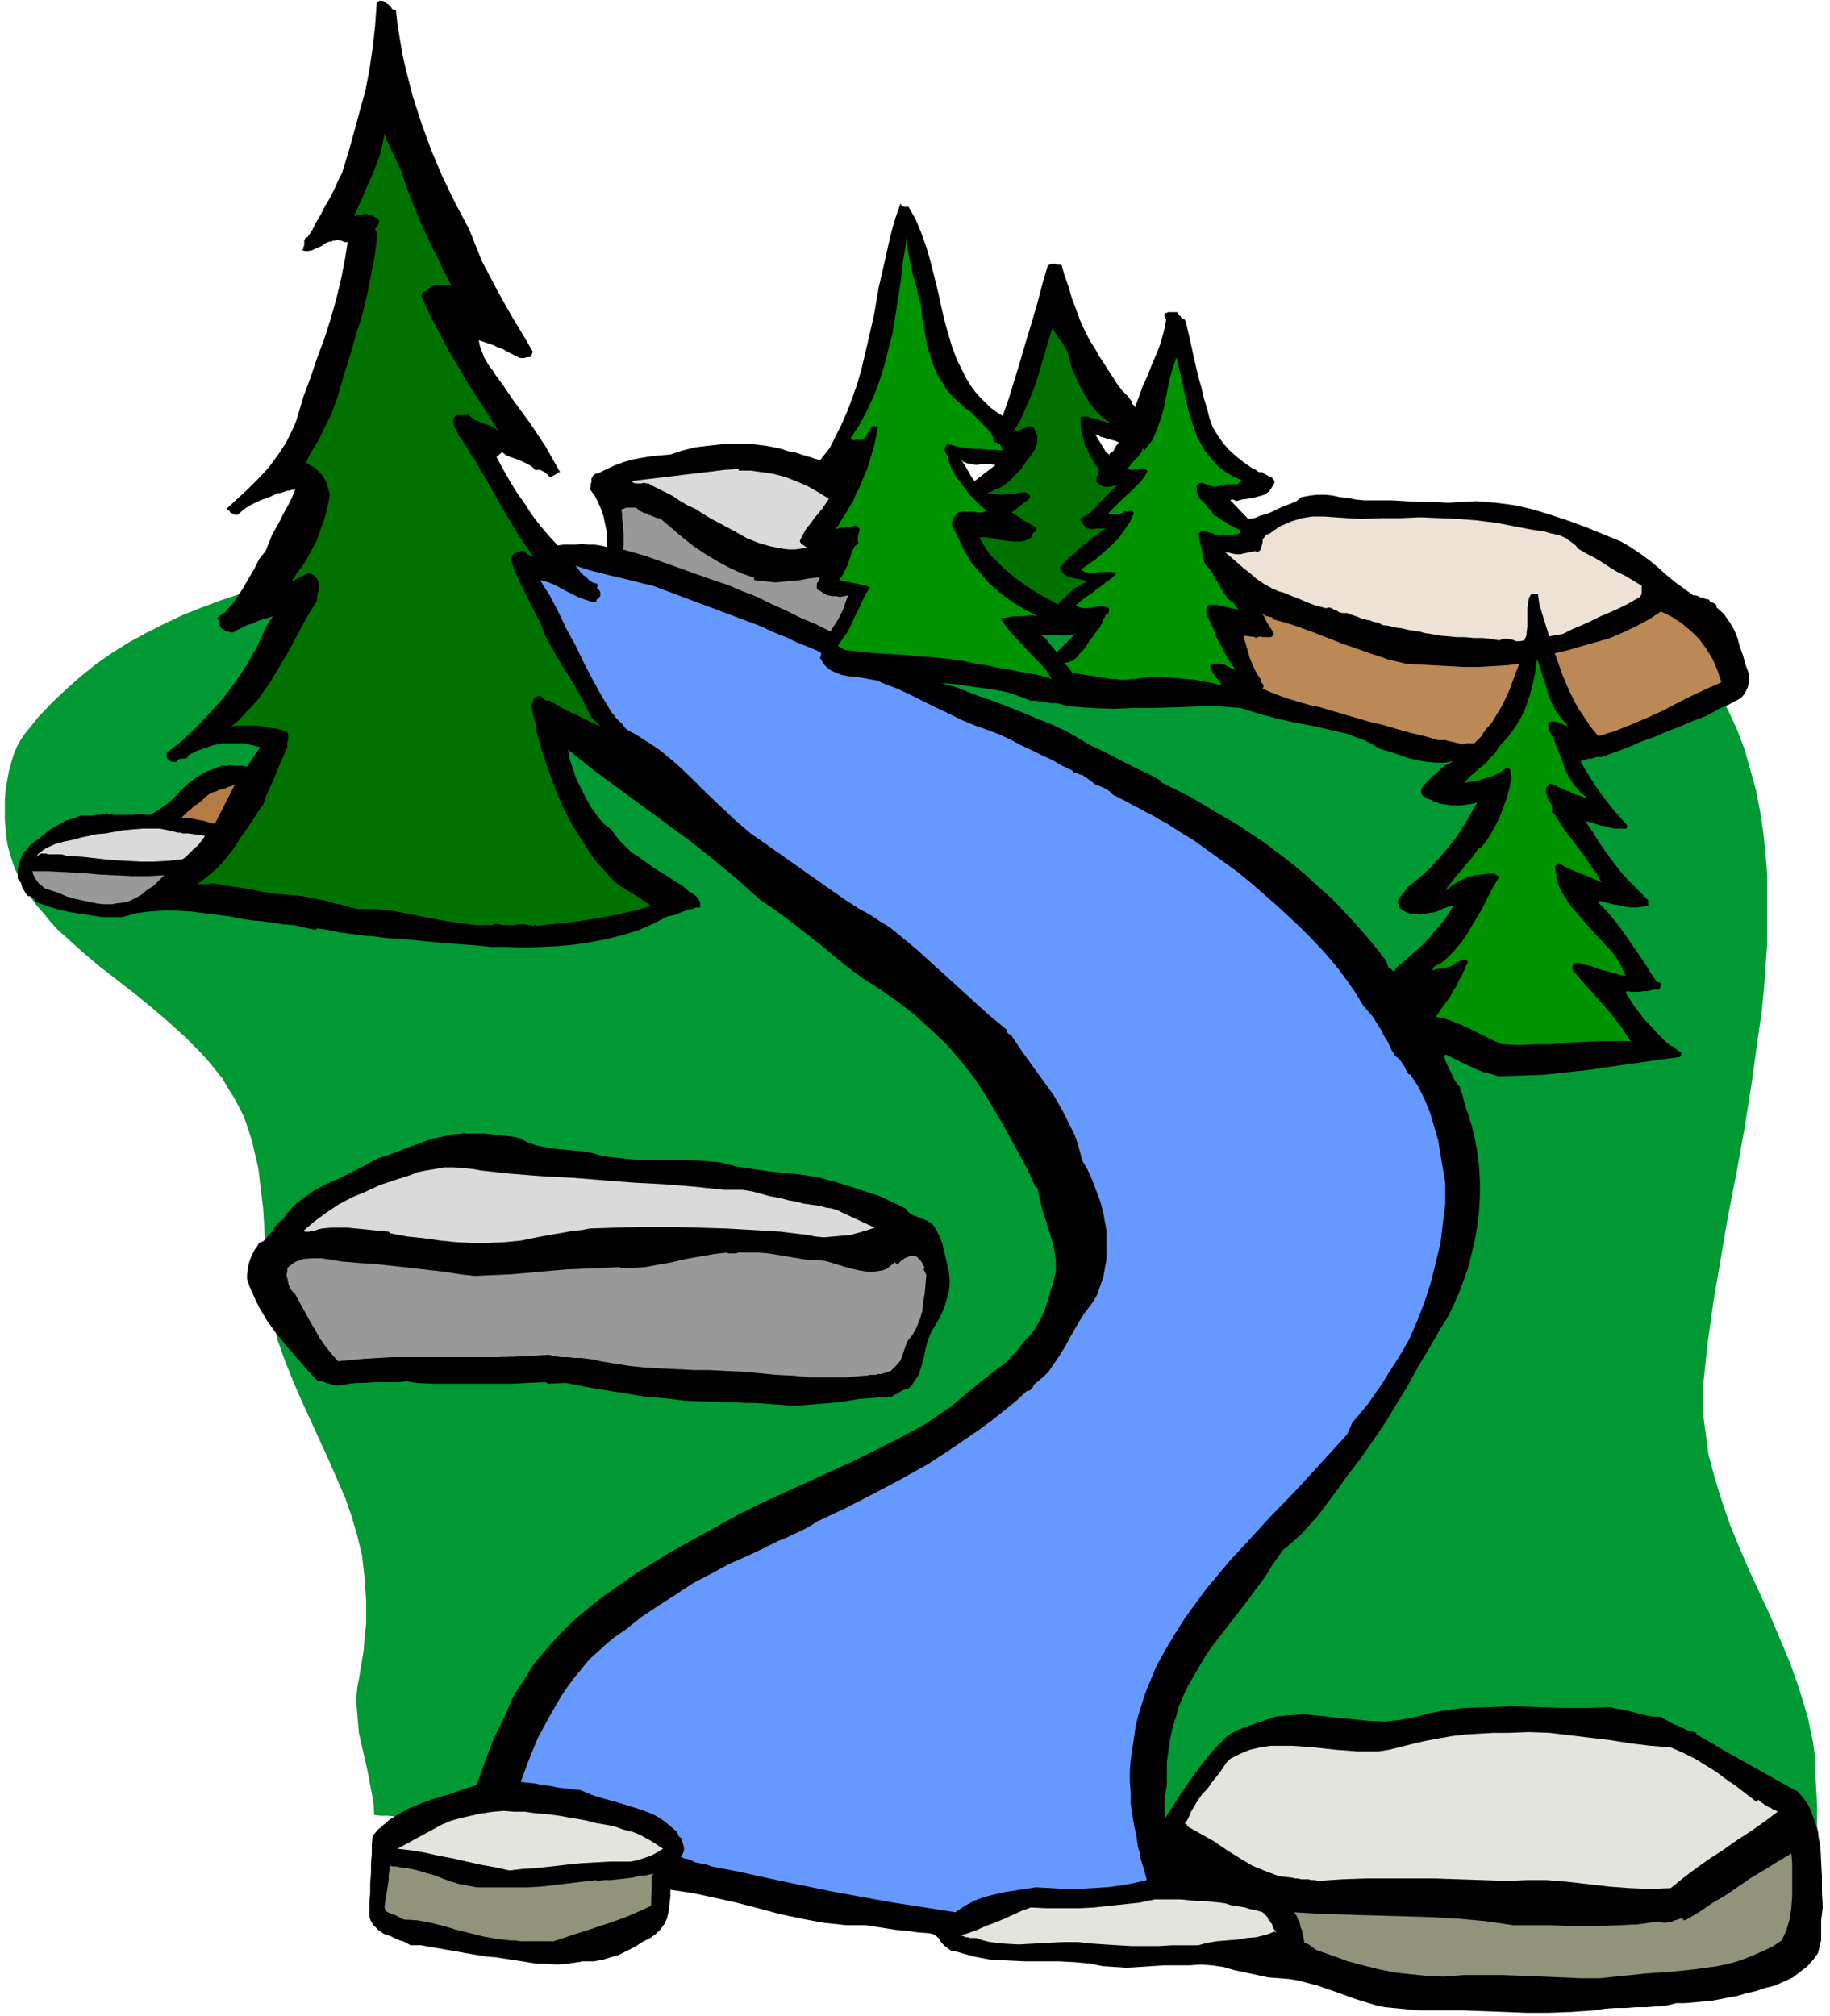 <svg xmlns="http://www.w3.org/2000/svg" fill-rule="evenodd" height="8.346in" preserveAspectRatio="none" stroke-linecap="round" viewBox="0 0 2274 2506" width="7.576in"><style>.pen1{stroke:none}.brush2{fill:#000}.brush3{fill:#007200}.brush4{fill:#009300}.brush5{fill:#dadada}.brush6{fill:#999}.brush11{fill:#e3e4dd}</style><path class="pen1" style="fill:#093" d="m779 685-47 1h-49l-50 2-51 3-52 4-52 6-26 3-26 4-26 5-25 5-26 6-25 7-25 7-24 8-24 9-23 9-23 11-22 11-22 12-21 13-20 14-20 16-18 16-18 17-17 18-16 20-5 7-5 9-4 10-3 10-3 11-2 11-2 12-1 12v24l1 12 1 12 2 11 3 10 3 10 3 8 6 12 6 11 7 11 7 10 9 10 8 10 9 10 10 9 20 18 21 18 22 17 22 17 22 18 21 18 21 19 19 19 10 11 8 10 9 11 7 12 7 11 7 13 6 12 5 14 5 16 4 17 4 17 2 17 4 33 2 34 2 33 2 33 2 16 3 16 3 16 4 16 10 28 11 27 11 25 11 24 21 46 20 46 8 23 7 24 6 25 3 27 1 14 1 14v30l-2 16-1 16-3 18-3 18-2 10-1 11v11l1 12 2 23 5 22 5 22 4 21 4 20 1 17 8 1h9l10 1 11 1 10 2 10 1h9l8 1h3l4 1 5 3 5 2 5 2 6 2 5 2h5l25-1 26-2 28-2 28-3 28-2 27-1 14 1h13l12 2 13 2 37 7 39 9 39 8 38 9 39 8 39 7 38 5 38 3 130 16 136 19 69 9 69 10 70 8 70 8 71 7 70 5 70 4 69 2h35l34-1 34-1 34-2 34-2 33-4 33-4 32-5 38-25 3-5 4-6 4-7 4-8 4-7 3-8 2-8 1-7 2-15 1-17v-37l-1-18-1-17-1-15v-13l-2-15-3-14-3-15-4-14-9-29-10-28-24-57-26-56-12-28-12-29-10-29-9-29-4-15-4-15-2-15-2-15-2-15-1-16v-15l1-16 5-47 7-50 9-53 9-53 11-56 10-56 9-57 8-58 4-28 3-29 2-29 2-28v-84l-2-27-3-27-4-26-5-26-7-25-7-25-9-24-11-24-12-23-10-14-10-14-11-12-13-10-13-10-14-9-15-7-15-7-16-6-17-5-17-4-18-3-18-3-19-2-19-2-19-2-77-2-77-1-37-1-35-2-17-1-16-2-16-3-15-3-13-3-13-4-13-6-13-6-26-13-26-15-26-16-26-13-13-6-13-5-12-5-13-3-31-4-32-3-33-2-34-1-35-1-35 1-36 1-36 2-36 3-35 4-35 5-34 5-33 6-31 7-30 7-28 8-4 1-7 1-8 2-9 3-8 3-8 3-5 3-2 3-31-13z"/><path class="pen1 brush2" d="m492 13 2 18 3 18 3 18 4 18 9 35 11 34 12 33 14 33 16 33 17 32 8 20 8 20 10 19 10 19 10 18 11 19 11 18 11 19-2 6-2 1h-4l-2 1h-6l-2-1-6-3-6-3-7-4-6-2-6-3-6-2-6-2-6-2 1 6 2 6 2 5 2 5 3 5 3 5 4 5 3 5 11 15 10 15 11 15 11 15 10 15 10 15 9 16 9 16h-2l-2 2-2 1-2 1-2 1-2 1-2-1-1-2-2-1-2-2-2-1-2-1-2-1h-4l-1 1-5-5-5-3-6-3-5-2-5-2-6-2-5-2-5-4-7 6 8 15 8 14 9 15 10 14 9 14 10 13 11 13 11 12 7-1h15l8-1 8 1h7l8 1 8 2v-19l-2-9-2-10-3-9-4-9-4-8-6-8 1-3v-3l1-3v-4l1-2 2-3 2-1 4-1 10-5 11-5 11-4 11-3 11-2 12-2 11-1 12-1 15-5 16-4 17-2 18-2h35l17 2 16 3 7 2 6 2 7 1 6 2 6 2 7 2 6 2 7 2 4-5 4-5 4-5 3-6 3-6 3-6 3-6 3-6 7-16 6-16 6-17 5-17 8-34 8-35 6-35 8-35 4-18 4-17 5-17 6-17 1 2 1 1h1l1 1h6l9 16 7 17 6 17 5 17 9 36 8 36 5 18 5 17 6 16 8 16 4 8 5 8 5 7 6 7 6 6 7 7 8 6 8 5 8-23 7-23 7-23 7-24 7-23 7-24 6-23 7-24 2-1 2-1h6l2 1h5l4 14 5 14 4 14 5 13 5 14 6 13 6 12 7 11 5 9 6 9 5 8 6 9 5 8 6 8 7 7 6 8v2l1 1 1 1 1 1v2l5-13 5-14 6-13 5-13 6-14 5-13 4-14 3-15v-1l-1-1v-1l-1-1v-3l1-2h2l1-1h12l1 2 1 2 2 1 1 2 2 1 2 1 1 2 1 3 3 13 3 13 3 14 3 13 3 13 4 14 3 13 4 13 3 12 4 11 6 10 7 10 8 9 9 8 9 7 10 7h1l2 1 1 1 2 1 1 1 2 1h4l2 2 2 1 2 1 2 1 2 1 2 1 1 2 2 2-1 4-2 3-2 3-2 3-6 4-7 2-7 2-7 1-7 1-7 2-1-1h-1l-1-1h-3l-1 1 22 23 8-1 7-3 8-2 7-3 8-4 7-3 8-3 7-3 6-5 11-2 9-1h10l9 1 9 2 10 1 10 2 11 1h34l17 1 18 1h17l17 1 18-1 18-1 24 2 23 3 22 5 23 7 21 7 22 8 22 9 22 9 12 7 12 8 11 8 11 9 11 10 11 9 11 8 11 8h3l3 1 2 1 2 1h2l2 1 3 1h2l1 1 1 2 2 1h1l2 1 2 1 1 2v2l9 8 7 10 6 10 4 10 3 11 4 11 3 11 4 11v12l-1 5-2 4-2 4-3 4-4 3-4 2-9 5-10 4-9 5-9 5-16 6-16 7-16 6-16 7-17 6-16 7-16 6-17 6h-6l-3 1-3 1h-4l-3 1-3 1-4 1 6 11 7 11 7 11 7 10 8 10 7 9 8 9 8 9-1 4h-14l-6-1-6-2-7-1-6-2-6-2-6-1 9 13 8 13 9 13 9 12 9 12 10 11 11 11 11 11 1 1 1 1v7l-7 1-7 1h-7l-8-1-8-2-7-1-8-2-8-2-2 2 11 11 10 12 9 12 9 13 9 13 9 13 8 13 8 12h3l1 1h1v2l-2 6h-5l-5 1-5 1h-5l-5 1h-10l-5-1-2 2 6 9 5 8 6 8 6 8 7 7 7 8 7 7 8 8 2 1 2 2 3 1 2 2 2 1 2 2 2 1 2 1v5h-1l-1 1h-1l-29 4-28 4-28 4-27 4-28 3-27 3-28 1-29 1-9-3-9-2-8-3-8-4-7-3-8-4-8-4-8-4-3 1 2 6 2 5 3 6 3 6 2 5 3 5 3 4 2 2 1 5 2 4 1 4 1 4 1 3 1 4 1 4 2 5 5 16 4 17 3 17 2 17 1 18v17l-1 18-2 18-3 18-4 17-4 17-6 17-6 16-7 16-8 16-9 14-13 23-14 23-13 24-14 23-14 23-15 22-16 23-17 22-9 13-9 12-9 12-9 12-10 11-10 11-11 10-12 10-7 10-7 10-6 10-7 10-7 9-7 10-7 9-7 9-17 22-17 22-8 12-7 12-7 12-7 12-6 13-5 12-4 14-4 13-3 14-2 14-2 14v28l-1 7-1 7-1 7v14l1 7 9-14 8-13 9-13 9-13 10-13 10-13 11-12 12-12 9-5h-1l8-3 8-3 8-3 9-3 9-3 9-3 9-1 9-1 18-1 20 2 19 2 20 2 20 2 20 1 10-1 10-1 10-2 10-2 15-4 15-3 15-2 15-2 30-1 30-1 30 1 31 1h30l30-1 7 2 8 1 8 2 8 2 8 2 8 2 8 1h7l5 3 6 3 5 3 6 2 6 3 6 3 5 1 6 2v2l16 9 15 9 16 9 16 9 16 9 16 9 16 9 15 8 6 7 6 8 4 8 3 8 3 9 3 9 1 9 2 9 1 20 1 19v19l1 19-1 8-1 8v25l-2 8-2 8-5 7-8 9-9 7-9 7-11 5-11 5-12 3-12 4-13 3-10 3-11 2-10 2-11 2-11 1-11 1-11 1h-11l-12 3-12 1-13 1h-13l-13 1h-13l-13 1-13 2-29 2-28 1h-27l-26-1-27-1-26-1h-56l-10-1-10-1-11-1-10-1-10-2-10-3-10-3-9-3-11-4-11-4-12-4-11-4-12-3-11-3-12-2-12-1-14-1-14-3-14-3-14-3-14-4-14-2-14-1-14 1h-31l-16 1-15 1-16 1-15-1-15-1-14-3-21-2-20-1h-42l-21-1-21-1-11-2-10-2-11-3-10-3-7-1-4-3-4-3-4-4-3-5-3-3-5-3-5-1-14-1-13-2-13-1-13-2-13-2-13-2h-24l-28-3-27-5-28-6-26-7-27-7-27-6-28-6-27-4v9l-1 8-1 9-2 9-3 7-5 7-6 6-7 5-10 5-9 6-10 5-10 5-10 3-10 3-11 2h-15l-3 1h-3l-4 1h-3l-3 1h-3l-12 1-12-1h-13l-12-2-13-2-13-2-13-2-12-1-12-2-12-2-11-2-12-2-11-2-12-2-11-2h-13l-7-4-9-3-8-4-9-3-7-5-6-6-2-3-2-4-1-4v-17l1-12v-12l1-13v-12l1-11v-12l1-11 7-8 7-6 7-6 8-5 16-9 17-7 17-6 17-5 17-6 16-5 4-11 4-11 4-11 4-10 4-11 5-11 5-10 5-10 5-12 5-11 6-11 7-10 13-21 16-19 16-18 17-17 19-16 19-15 20-14 20-14 21-13 21-13 43-24 42-23 28-14 28-13 29-13 28-13 29-13 28-14 28-14 28-15 13-8 13-9 13-9 12-10 12-10 12-10 13-10 13-10 4-3 4-3 3-4 4-4 4-4 3-4 3-4 3-4 8-8 7-10 6-10 5-11 4-12 3-11 4-13 3-12v-14l-2-14-3-12-4-13-4-13-4-12-3-13-3-14h-2l-5-11-5-11-6-11-6-11-6-11-6-11-6-11-6-10-14-24-15-23-17-22-18-21-20-19-21-19-22-17-23-16-19-12-19-14-17-14-18-15-18-14-18-14-19-14-19-13-29-26-29-24-29-23-30-22-30-22-30-22-31-23-30-24 2 12 4 12 4 12 6 12 6 12 6 11 8 11 8 10 6 4 5 5 4 6 5 6 5 5 5 5 5 5 7 4 8 6 10 7 9 6 10 6 9 6 10 6 8 7 9 6 1 1 1 2 1 1 1 2 1 2v6h-5l-5 2-5 1-6 2-5 2-5 2-4 1-5 1-18 9-18 8-19 6-20 5-20 4-20 3-21 2-21 1-21 1-21-1h-21l-20-2-42-3-39-4-15-1-14-1-15-2-14-1-14-2-15-2-14-3-14-2-2 2-14-3-13-3-13-1-13-2-14-2-13-1-13-2-14-3-16-2-16-2-16-2-17-1h-17l-17 1-16 2-18 5h-25l-13-2-13-2-13-2-14-3-13-4-12-4-3-1-1-1-2-2-1-2-2-1-1-2h-4l-2-2-2-3-1-2-2-3-1-3-1-4-2-2-2-3v-11l1-6 2-5 2-6 3-5 4-4 3-4 6-5 6-4 6-5 6-5 7-4 7-4 7-4 7-2 6-2 5-2h13l6-1h5l6-1 4-1v1h1v1h2l2-2 1 2h25l6-1h6l5 1h5l11-7 10-7 9-8 8-9 9-8 9-7 5-3 5-3 6-3 6-2 5-2 5-2h6l5-1 5 1h11l5 1 2-3 2-3 2-3 2-3 2-3 2-3 2-3 3-3-12-3-11-2h-24l-11 2-12 4-11 4-11 6 2 1-2 1-2 1h-6l-2 1-2 1-1 2h-6l-1-1-2-1-1-1-1-1-1-2v-5l19-15 18-17 17-18 17-19 15-20 14-21 6-11 6-10 5-11 5-11 1-1 1-3 1-2 1-2 2-2 1-3 2-2 1-2-6 2-7 2-6 2-6 3-7 2-6 3-6 3-5 3h-4l-2-1h-3l-2-1v-1l-2-1-2-1-1-2-1-2v-3l-1-2-1-2-1-2 5-4 5-3 4-5 4-4 7-10 7-11 7-12 7-12 6-12 8-10 4-10 4-10 5-9 5-9 5-10 5-9 5-10 4-10-2 1h-3l-2 1h-3l-3 1-3 1-3 1h-3l-6 3-7 3-6 2-7 3-6 3-7 4-5 4-6 5h-3l-2-1-2-1-2-1-1-2-2-1-1-2 13-12 13-12 13-13 13-14 11-15 10-15 4-8 4-8 4-9 3-9 7-24 9-24 8-24 9-24 8-25 7-25 6-25 5-26 3-19h-3l-3-1-2-1h-2l-3-1-2 1h-3l-2 1v2l-2-2-5 2-4 3-4 2-5 2-4 2-5 1h-4l-4-1 2-2v-2l1-2v-6l1-2 1-2h2l6-9 5-10 6-10 5-10 6-10 5-10 5-11 5-10 8-26 7-25 7-26 7-25 5-26 4-27 3-27 2-28V4l1-1 1-1 1-1h5l1 1 2 1 1 1 2 1 2 2 2 2 1 2 2 1 3 1zm869 527 14 23h1l1 1 1 1h1v1l-1-1 2-2 2-1 2-2 1-2 1-2 1-2 2-2 1-2-4-2-4-1-3-1-4-1-3-1-4-1-3-2-4-1zm-168 30 3 4 2 3 2 3 2 4 2 3 2 4 2 3 3 4 26-20-6-1h-12l-6 1-5-1-6-1-5-2-4-4zm143 218-5 1-5 1h-6l-5-1h-16l-5 1 3 2 3 2 2 3 2 3 2 2 2 3 3 3 2 3 23-23zm-166 61 20 6 20 8 20 7 19 7 20 8 19 8 20 8 19 9 14 8 13 8 15 7 14 7 15 8 14 7 15 7 15 8v2l38 19 37 22 19 11 18 12 18 12 17 13 17 13 17 14 16 15 16 14 15 16 15 16 14 16 14 17 2 2 1 3 2 2 2 2 2 3 1 2 1 3 1 3 1 1h1l1 1 1 1 1 1 1 1 1 1v1l3-6 11-9 10-9 10-9 10-10 8-10 9-10 7-10 6-10-6 1-6 2-6 3-6 2-7 1-6 1-5 1-6-1h-5l-2-1-3-1-2-1-2-1-3-2-2-2-1-4-1-3 1-3 2-3 2-3 3-3 2-3 2-3 15-12 13-12 12-13 11-13 10-13 9-14 9-15 8-14-6 2-7 1-7 1h-13l-6-1-7-1-6-2-3-1-3-2-4-1-3-2-3-2-2-3v-3l1-4 4-5 4-4 5-5 5-4 5-5 5-4 6-3 5-3-10 2h-11l-12-1-12-2-12-3-11-4-12-4-11-3-10-6-10-5-11-4-10-4-22-5-22-5-22-4-22-5-22-6-22-7-26-2h-27l-26 1-27 1h-27l-26 1-27-1-26-2-6-1-6-2-6-1h-6l-6-1-7-1-6-1h-6l-13-5-14-5-14-3-14-2-14-2-14-2-14-2-14-1z"/><path class="pen1 brush3" d="m500 217 6 18 7 18 7 17 8 18 8 17 8 16 8 17 9 17h-12l-4-1-5 1-4 1-4 3-2 3h-2l-2 1-1 1-1 1v6l1 1 10 21 11 21 11 21 12 20 12 21 13 20 13 20 13 21-4-4-5-3-5-2-6-2-5-2-5-2-4-3-4-4-3 1h-11l-2 1-2 2-1 3 1 7 3 6 3 6 4 6 4 6 4 6 3 6 4 5 9 16 9 15 9 16 9 16 9 15 9 15 10 15 10 14-2-1h-1l-2-1h-1l-2-1-1-1-1-2-1-1h-5l-3 1-3 1-2 1-2 2-1 3-1 3 3 9 4 10 4 9 5 10 5 10 5 10 5 10 5 9 6 16 8 15 8 14 9 15 9 14 8 14 8 15 8 16 11 11-7-3-8-4-8-4-8-4-9-4-8-4-8-5-7-4h-5l-2-2-1-1-2-2-2-1h-2l-2 1-3 2-1 2-1 3-1 2v5l1 6 1 5 2 6 1 5v5l7 25 8 24 9 25 10 23 12 23 14 22 7 11 8 11 9 10 9 10 5 5 6 5 7 4 6 4 7 4 6 4 7 5 6 4-17 5-18 4-18 4-18 3-18 3-18 2-18 2-17 2-2-2-2 2-6-1-6-1h-6l-6 1h-13l-6-1-6-1-2 2h-22l-21-3-20-3-21-4-20-4-21-4-20-2h-22l-9-2-10-3-10-2-10-3-10-2-10-2-10-2-9-1-13-1-13-1-13-2-13-3-13-2-13-2-12-2-13-2h-2l-2 1h-15l6-4 6-5 6-5 6-5 11-12 10-13 9-14 10-14 9-14 9-13 3-9 4-9 4-9 4-9 3-8 4-9 4-9 4-9v-6l1-3v-7l-1-3-2-1-9-3-9-1-9-2-9-1h-25l-7 1 10-8 8-9 8-8 8-9 14-20 12-20 12-20 11-21 12-22 12-20v-4l1-5 1-4v-8l-1-4-2-3-3-3-4-2h-4l-3 1-4 2-3 2-4 2-3 2-3 1 8-12 9-12 7-13 7-13 5-14 5-14 4-15 3-15-2-7-2-7-3-6-3-5-5-5-5-4-5-3-5-3 5-10 6-10 6-10 5-11 5-10 5-10 4-11 4-11 7-25 8-25 7-25 8-25 6-25 5-25 5-26 3-26-2-3-1-2 1-2 2-2 1-2 1-2v-2l-1-3-4-2-3-2-4-1-3-1h-4l-4 1-4 1-4 1 5-12 6-13 5-12 6-13 5-13 5-13 3-13 3-14 2 7 3 6 3 7 3 6 3 6 3 7 3 6 2 6z"/><path class="pen1 brush4" d="m1144 377 2 18 3 17 3 17 5 17 3 8 3 8 4 8 5 7 4 7 6 7 6 6 7 6 5 5 6 4 5 5 5 5 5 5 5 5 5 6 4 7h-1v3h1l1 1v1h3l1 1 2 1 1 1 1 2 1 1v2l1 2-9-1h-9l-9-1h-9l-9-1-8-1-8-2-8-2-2 3-1 2v3l1 2 1 3 2 2v3l1 3 3 9 5 9 6 8 6 8 6 8 7 7 7 7 7 6-5 2h-6l-6-1h-12l-6 1-2 2-2 2-2 2-1 4-1 2v4l1 2 1 3 2 2 1 3 1 2 8 17 9 16 12 14 12 14 14 12 15 11 15 9 16 8-6-1h-6l-6 1h-12l-6 1-5 1h-6l6 9 7 9 8 9 9 9 9 10 9 9 9 10 7 11-13-4-14-3-13-2-14-3-13-2-14-3-14-2-13-3-19-3-19-2-18-1-19-2-18-1-19-1-19-2-18-2-9-5 6-9 6-8 5-10 4-9 5-10 4-9 5-10 5-8-5-2-5-1-4-1-5-1-5-1-5-1-4-1-5-1 4-6 3-6 3-6 2-6 2-6 2-6 3-6 5-4-1-3v-6l1-3 1-3v-3l-2-2-3-2-3 1-3 1h-10l-3 1-3 1-3 1 4-5 3-6 4-6 4-6 3-6 4-6 3-7 2-6h1l4-9 4-10 4-9 3-10 3-10 3-11 2-10 2-11h-7l-1 1-2 3-2 3-2 4-2 3-3 2-4 1-2-1h-2l-1 1h-4l-1-1-1-1 11-17 9-17 9-19 7-19 6-19 5-20 5-19 3-18 2-13 2-13 2-13 2-13 1-13 2-13 2-12 2-13v11l2 11 2 11 2 10 3 10 3 10 2 10 3 10z"/><path class="pen1 brush3" d="m1329 447 3 11 5 11 5 11 6 11 6 10 8 10 8 8 9 6h-3l-4-1-4-1-5-2-6-1-5-2h-9v9l1 9 2 9 2 8 4 8 4 8 5 8 5 8-1 2v2l-1 2-1 2-1 2v4l1 1 3 2 3 2 4 1h7l3-1h3l3-1-7 6-5 5-6 6-5 5-5 6-5 5-7 5-7 4 1 2 1 2 1 1 1 2 1 1 1 1 2 2 1 1h2l3 1h2l3-1h13l-7 5-8 5-7 6-8 6-7 7-7 6-7 6-6 7 2 5 3 4 4 2 5 2 5 1 5 1 5 1 5 2-5 2-5 3-5 3-4 3-4 4-4 4-5 4-4 5 1 1-13-7-14-8-14-9-14-10-13-11-12-12-6-6-5-7-4-7-4-7h8l8 1 8 2 9 1 8 1h12l4-1 4-2 4-2v-2l1-2 1-2 2-1 1-1 1-2v-1l-1-2-4-2-4-2-3-2-4-2-3-3-4-2-4-3-4-2 22-17 1-2v-2l-1-1-1-1-1-1h-1l-1-1h-5l-6 1-6 1h-6l-7 1-6-1h-6l-6-1 9-4 9-4 9-7 7-7 8-8 6-9 7-9 5-8 1-4 1-4v-7l-1-4-2-3-1-3-2-2h-4l-3 1-2 1-3 1-3 1-3 1-3 1-3 1 9-15 7-16 7-16 6-16 5-17 5-17 5-17 5-16 2 5 3 4 3 5 4 5 3 5 3 5 2 6 1 5z"/><path class="pen1 brush4" d="m1543 597-3 3-2 2h-15l-3 3v-2l-9 2h-3l-3-1-3-1-3-1-3-1-3-1-3 1-3 2v6l1 5 2 5 4 4 4 4 3 4 4 4 3 5 4 2 3 2 4 3 4 2 4 3 4 2 4 2 4 2h1v1h1v3l-1 1-2 1h-3l-3 1h-9l-3-1-3 1h-7l-3-2-4-1-4-1-3-1-4 1-3 2 1 5 1 5 1 4 1 5 1 5 1 5 1 5 2 5 5 5 4 6 3 6 4 6 3 6 4 6 4 6 5 5 1-1 8 11-4-1-5-1-4-1-4-1-5-1-4-1h-11l-1 1-1 2-1 2v4l1 2v2l4 8 4 9 3 9 5 9 4 8 5 9 5 8 6 8-4-2-3-1-4-2-4-2-4-1h-9l-4 1v3l1 3 2 4 2 3 2 3 3 3 2 3 2 4-11-3-12-2-10-2-11-1-11-1-11-1-11-1h-12l-6 1-6 1-6 1h-6l-6 1h-6l-6-1h-6l-6-1-6-1-7-1-6-1-7-1-6-1-6-1-5-1-1-2-1-1-1-2-1-1-2-2-1-1-1-2-2-1 6-1 5-2 5-4 4-5 5-5 4-6 4-6 4-5 2-3 2-3 3-3 2-4 2-3 1-4 2-3 1-4 1 2 1-1 1-1v-1l1-1v-5l-5-2-5-1-5 1-5 1-6 1h-5l-5-1-5-3 6-5 6-5 7-4 6-5 7-5 6-5 6-4 6-6-5-2h-17l-5 1h-6l-6-1-5-3 10-7 10-7 9-8 9-8 9-9 7-10 7-10 5-11-1-2-1-1h-5l-1 1h-2l-1-1-2 2-2 1-3 1h-11l-3-1 6-6 6-6 7-7 7-6 7-7 6-6 6-7 4-8-3-2-3-1h-2l-3 1h-4l-3 1h-3l-4-1 3-4 2-3 3-3 3-3 3-3 2-3 2-3 1-4 2 3 5-7 5-6 3-7 3-7 5-14 4-15 3-16 3-15 4-15 5-14 5 22 5 23 5 22 7 22 4 11 5 9 6 10 7 8 7 8 9 7 10 6 11 5z"/><path class="pen1 brush5" d="M918 585h15l14 2 14 2 15 4 13 5 14 6 14 8 13 8-4 6-4 6-5 6-5 6-5 7-5 6-4 7-4 8v1l1 2 1 1 1 1 2 1 1 1 2 1h2l-9 2-7 1h-8l-8-1-15-3-14-4-15-6-14-8-15-8-15-8-10-6-9-6-11-5-10-6-9-6-10-5-8-4-8-4-3-2h-3l-3-1-3 1h-7l-3-1-2-2 16-2 17-2 17-2 16-2 17-2 17-2 16-2 17-1v2z"/><path class="pen1 brush6" d="m792 632 1 2 2 1 2 1 2 1 2 1h2l2 1 2 1-1 1v-3l1 2 2 1 2 1h1l2 1 3 1h2l2 1 13 11 14 12 14 11 15 10 15 9 15 8 15 7 15 5v3l8 1 9 1 10 1 10-1 11-1 10-1 10-2 10-1h4l-1 2-1 2-1 2-1 1v6l1 2 4 2 4 3 5 2 5 1h5l5 1 5-1 5-1-2 5-2 6-2 6-3 6-3 6-3 5-4 6-3 5-18-9-19-8-18-9-18-8-18-9-18-7-19-8-18-6-14-5-14-5-14-5-14-5-14-5-14-5-14-4-14-4 1-6v-14l-1-6v-6l-1-7v-5l-1-6h2l2-1 2-1h11l3 1z"/><path class="pen1" style="fill:#eee2d6" d="m1886 655 10 2 11 2 10 1 10 3 10 2 9 4 4 3 4 3 4 3 3 4 10 6 10 5 10 6 9 6 10 6 10 5 10 6 10 6v10l-1 2-1 2-2 1-12 7-12 6-11 5-12 5-12 6-11 5-12 5-12 6-17 3-2-7-2-6-2-7-2-6-2-7-2-6-1-7-1-7h-8l-3 5-1 6-1 6v24l-1 7v3l-1 3-1 2-1 2-5 1h-5l-5-2-6-1h-5l-5 2-11-2-10-1h-11l-10-1h-10l-11-1-11-1-11-2-7-1-7-2-7-1-7-1-8-2-8-1-8-2-8-1-5-3-6-1-5-2-6-1-6-2-5-2-6-2-5-2h-6l-4-1-3-2-3-1-3-2-4-1-3 1-8-2-7-2-8-3-7-3-7-3-8-3-7-3-7-2-9-4-9-5-9-6-8-7-9-7-8-7-8-7-7-6 5 1 4 1 5 1h5l4-1 5-1 5-1 5-1 2 2 4-3 1-3 1-3 1-4v-3l2-3 2-3 5-2 7-5 6-4 7-3 7-3 13-4 13-2h14l14 1 15 1 16 1 27-1h24l24-1 24 1 23 1 24 2 24 3 26 5z"/><path class="pen1" style="fill:#69f" d="m811 728 16 6 16 6 16 6 16 6 16 6 16 6 16 6 16 6 10 4 10 5 10 4 10 4 10 5 10 4 10 4 11 5v1l1 1-1 1v2l-1 1v1l1 1 1 2 3 5 4 4 4 3 4 2 10 4 11 2 11 1 11 2 11 2 9 4 16 6 15 7 16 8 16 8 17 8 16 8 17 7 17 6 13 5 13 6 13 7 13 6 14 7 13 6 12 7 13 6v1l1 1h1v1h3l2 1 2 1h2l2 1 1 1 2 1 4 3 4 3 4 3 5 2 5 2 4 2 4 3 4 4 8 4 8 4 9 5 8 4 9 5 8 4 8 5 8 4 17 11 18 11 18 13 18 13 18 13 17 14 16 14 15 13 15 14 15 14 14 14 15 16 13 15 13 17 12 17 11 18 6 7 6 7 5 8 5 8 4 8 5 8 4 9 5 8 3 2 3 3 2 3 2 3 2 3 1 3 2 3 2 3 1-1 10 15 8 16 7 17 5 17 5 17 3 18 3 18 3 18v25l-3 24-3 25-6 25-6 24-8 25-9 23-10 23-8 14-8 13-9 14-8 13-9 13-9 13-10 12-10 12-6 14-32 35-32 35-33 34-32 35-16 17-15 18-15 18-14 19-13 18-12 19-12 20-11 20-5 12-5 12-5 13-4 13-4 13-3 13-2 14-2 13-2 14-1 13v14l1 13v14l2 13 2 13 3 13 1 7 1 8 2 6 1 7 2 7 2 6 2 7 2 8-17 4-17 3-17 2-17 1-17 1h-17l-18-1-18-1-13 2-13 2-13 2-13 3-12 3-13 5-11 6-12 8-38-6-39-6-39-7-38-7-39-8-38-8-36-8-36-7-5-2-5-1-5-1-5-1-4-2-5-2-5-1-4-2 2-3 1-2 1-3v-3l-1-4-1-3-1-3v-2l-2-1-1-1-1-1v-1l-1-2-1-1v-1l-1-1-7-6-6-5-7-5-7-4-15-6-16-5-16-5-15-4-16-5-14-6-10-1-9-1-9-1-9-2-10-1-9-2-9-1-9-1 10-27 11-27 14-26 15-26 8-12 9-12 9-11 9-11 11-10 11-10 11-9 12-8 20-16 21-14 22-14 21-14 23-12 22-12 23-10 23-11 8-4 8-4 8-3 8-4 9-4 8-4 7-4 8-5 34-16 35-18 34-18 34-19 32-21 32-22 15-11 15-12 15-12 14-13h2l2-1 1-1 1-1 1-1 1-2v-1l1-1 6-5 6-5 6-6 4-6 9-13 8-13 7-13 8-14 8-13 10-13 6-10 4-11 4-12 2-11 2-11v-35l-2-11-2-11-3-12-4-11-4-11-4-10-5-11-6-10-3-11-3-11-4-11-5-10-10-20-11-19-13-18-13-18-13-18-12-18-1-2-1-1h-1l-2-1-1-1-1-2v-2l-23-19-22-20-22-20-22-20-22-20-23-19-11-9-13-8-12-8-13-7-17-11-16-11-17-12-17-12-17-12-17-12-17-12-16-11-20-17-19-18-18-17-18-18-18-17-19-16-10-7-11-7-11-7-11-6-3-3-2-3-3-3-3-3-3-3-2-3-2-2-2-3-12-20-11-20-11-21-10-21-11-20-10-21-11-21-12-19 8 2 8 3 8 4 7 4 8 4 8 4 8 3 9 3h6v-2l1-1 1-1 1-1 1-1 1-1v-5l-1-2-1-1-1-1-1-1v-1l-1 1 2-3-1-2-1-1h-2l-1-1h-2l-1-1-2-1-1-1-2-2-2-2-3-2-2-2-2-2-2-3-2-2-2-3 11 4 11 3 12 3 12 3 13 3 12 3 12 3 13 3z"/><path class="pen1" d="m2139 848-18 8-19 9-18 9-19 10-20 9-19 8-20 8-20 6-9-11-8-12-8-12-7-13-6-13-6-14-5-14-5-14 17-4 17-5 18-5 17-5 16-7 17-8 15-8 15-10 14 7 12 8 12 10 10 10 8 11 8 13 6 14 5 15zm-556-78 21 6 20 7 21 8 20 8 20 7 20 7 21 7 21 5 17 1 18 1 18 1 19 1h18l18-1 17-1 16-2-4 10-4 11-4 11-5 11-5 10-6 10-6 10-8 9-1 2-2 2-1 3-2 2-2 2-2 2-2 2-2 2h-10l-2 1h-3l-4-1-5-1-4-1-4-1-4-1h-9l-17-5-17-4-18-5-17-5-17-4-17-5-17-5-17-5-10-3-10-2-11-3-10-3-10-3-11-4-10-4-9-4 1-2v-3l-1-1-1-1-1-1v-3l-4-6-4-7-3-7-3-7-2-7-2-7-2-7-2-7 15 2v1h1l2-1 3-1 3 1h10l2-1 2-3-2-4-2-3-2-3-2-3-2-4-1-3-2-3-2-2 2 1 2 1 2 1h2l2 1h2l1 1 2 2z" style="fill:#bb8956"/><path class="pen1 brush4" d="m1949 903-3-1-3-1-3-2-3-1-3-1h-7l-4 1 1 1v6l1 1v2l6 11 4 12 5 11 4 12 5 11 7 11 4 4 4 5 5 4 5 4-6-2-6-2-6-2-6-3-6-2-6-3-6-3-6-2-2 2-2 2-1 2v3l1 4 1 4 2 5 3 4 1 5-1 5 3 1 7 11 7 11 8 10 8 11 8 10 7 11 8 11 6 11-6-3-7-3-7-3-6-2-7-3-7-3-6-3-7-4-3 2-1 2-1 2 1 2v3l1 2v6l3 9 4 8 5 8 5 8 12 14 12 14 13 14 13 14 6 7 5 8 4 8 4 9-6-1-7-2-7-2-8-2-7-2-8-3-8-2-8-2h-3l-2 1-1 1-1 2v4l1 2 8 9 7 8 8 9 8 9 7 8 8 9 7 9 7 9 11 17h-38l-20 1-20 1-20 2h-20l-21 1-20-1-10-4-10-5-10-5-10-5-11-5-10-4-11-4-11-2 3-4 3-5 3-4 3-4 3-4 3-4 2-4 2-4 3-4 2-4 2-5 3-4 2-5 2-4 2-5 2-4-1-2-2-1h-4l-2 1-2 1-1 1h-2l-3 3-4 2-3 1-4 1-4 1h-4l-4 1-4 1 1-3 2-2 2-1 2-1 2-1 2-1 2-2 2-1 11-11 10-12 9-13 8-14 8-13 7-14 7-14 8-13-6-4h-8l-8 1-8 1-8 2-8 3-7 4-7 5-7 5 4-6 5-6 5-7 6-6 5-7 6-6 5-7 5-7 3-1 8-10 6-10 6-11 5-11 4-11 4-11 3-12 2-12v-2l-1-1v-5l-1-2-1-1-2-1-6 4-6 4-7 3-7 2-6 2-7 2-8 1-7 1 5-5 5-5 6-5 6-5 6-5 5-6 6-6 4-7 11-12 9-12 8-13 6-13 5-15 4-15 3-15 2-15 4 11 3 11 4 11 3 12 5 11 5 10 7 9 8 9z"/><path class="pen1" style="fill:#b47c44" d="m267 1024-6-1-5-2-5-1-5-1-5-1-5-1h-11l4-4 4-4 4-3 4-4 5-3 5-4 4-4 5-4 4-2 4-1 4-2 4-1 4-1 4-2 4-1 4-2-25 49z"/><path class="pen1 brush5" d="m234 1036 21 3-3 4-3 4-3 4-4 3-4 4-3 3-4 4-4 3-18 2-17 1h-18l-18-1-18-1-18-2-18-2-18-1-4-1-3-1H60l-3-1h-6l-2 1-1 1-1 1-2 1 3-4 4-3 4-3 4-2 9-4 11-3 10-2 11-3 10-2 8-2 12-1 11-2 12-2 11-1 12-1h21l11 2 2 1h3l3 1 4 1h3l3 1h7z"/><path class="pen1 brush6" d="m204 1088-6 6-7 7-8 5-7 6-7 4-8 4-8 2-9 1-5 1h-10l-9-1-9-2-10-2-9-2-10-3-9-4-9-3-3-1-4-1-3-2-3-3-3-2-2-3-3-4-1-3-1-1v-3h-1v-1h-1 21l20 1 21 1 21 2 21 1 21 1h21l19-1z"/><path class="pen1 brush2" d="M577 1409h25l9 1 9 1 9 1 9 1 8 2 10 5 11 4 11 2 11 2 11 1 11 1 12 1 12 2 10 3 10 2 10 1 10 1 20 2h60l20 1 20 2 20 5 20 3 20 3 20 2 20 2 20 3 19 5 20 6 9 3 9 3 9 3 10 3 9 4 8 4 9 4 8 4 3 4 4 3 4 2 5 2 5 2 5 2 5 3 4 3 4 7 4 8 3 8 2 9 2 8 2 9 2 8 1 9v9l-1 7-2 8-2 7-2 6-3 7-3 6-4 7-6 10-4 10-3 11-2 10-3 11-3 10-3 5-3 4-3 5-4 4-4 1-3 1-2 1-3 2-3 2-3 1-3 2h-4l-12 1-12 1-13 1-12 2-12 2-12 1-12 1-12 1-13 1h-14l-13-1-14-1-13-1h-13l-14-1h-12l-26-1-25-1-24-3-25-2-24-4-25-4-24-4-25-5-22 1-3-2-22 1-20 1h-98l-21-1-12-2-10 1h-30l-11 1h-10l-10 1-10 2h-8l-4-1-3-1-4-1-4-2h-4l-3-1-13-14-13-15-13-15-12-15-11-15-10-17-4-8-4-9-4-9-3-9v-6l1-7 1-6 2-6 2-5 3-6 3-4 3-5 5-2 4-4 3-4 4-4 3-5 3-4 4-4 4-3 5-7 6-7 6-6 7-5 14-10 15-8 16-7 16-8 16-8 16-9 13-4 13-5 13-5 14-5 13-5 14-3 13-3 15-1h-1v-1h1v1z"/><path class="pen1 brush5" d="m598 1455 37 4 38 3 38 2 38 3 38 3 38 2 37 3 38 4h23l12 2 11 3 11 3 12 2 11 3 11 2 7 2 7 1 7 1 7 1 7 2 7 1 7 2 6 3 41 19-9 3-10 3-11 3-11 1-11 1-11 1-11-1-10-2-33-4-33-2-35-2-34-1-35-1h-34l-34 1-32 1-10 2-11 1-11 2-12 2-11 2-11 2-10 2-9 2-21 2-20 1h-20l-20-1-20-2-21-3-20-2-21-4-2-2-11-1-10-1-9-1-11-1-10-1h-21l-11 1-4 1-3 1-3 1h-3l-3 1h-5l-2-1 14-12 15-11 15-10 17-9 17-7 17-8 18-6 19-6 10-4 10-2 12-2 11-2h12l12 1 11 1 11 2z"/><path class="pen1 brush6" d="M919 1557h24l12 1 12 2 12 2 12 2 12 2h14l11 2 13 4 13 4 13 3 6 1 6 1h7l5-1 6-1 5-2 5-4 5-4 3 3 2-2 2-2 1-1 2-1 2-2 3-1 2-1 3-1h6l2 2 2 2 2 2 2 3 1 3 2 2-1 2v2l1 1v1l1 1v1l1 1v2l-1 11-1 11-2 11-1 11-3 10-4 10-5 9-7 9-2 6-2 6-2 6-2 5-4 5-4 4-4 4-6 2-3 1-3 1h-4l-3 1h-7l-4 1h-3l-23 2h-44l-21-2-21-1-21-2-22-2-22-1-19-1h-19l-20-1-20-1-19-1-20-2-19-3-18-3-8-2-8-1-8-1h-8l-8-1h-8l-8-1-8-2-33 2-33 1H486l-33 2-33 3-8-9-8-10-7-10-6-11-6-10-6-11-6-11-6-11-3-3-3-4-2-4-1-4-1-5-1-4 1-5v-4l5-4 4-3 5-2 5-2 12-1h11l13 2 12 2 12 1 11 1 18 1 18 2 18 2 18 2 17 2 18 2 18 3 18 2 22-1 23-1 23-2 22-2 23-2 22-1 23-1 23-1v1h15l16-1 16-3 17-3 17-4 17-3 17-3 17-2 2 1h10l2-1h2z"/><path class="pen1 brush11" d="m2076 2172 16 7 14 7 13 8 13 8 12 9 13 9 13 10 13 10 2-3 3 3 3 2 3 2 3 2 3 1 3 2 3 1 3 2-16 12-17 12-17 11-17 12-17 11-17 12-16 12-16 13-25 1-26-1-26-2-26-3-26-3-25-2h-25l-24 1-30-1-30-1-29-1h-87l-29 1-30 2-4-1h-4l-4-1h-9l-4-1h-3l-4-1-9-1-8-1-8-3-8-3-17-7-15-9-16-10-16-11-16-9-16-9-1-1-1-1v-1l-1-1h-2l3-4 3-6 2-5 3-5 3-5 3-5 3-4 2-3 5-5 4-5 4-6 5-6 4-5 4-6 4-6 5-5 12-6 12-5 13-3 13-2h26l14 1 14 1 27 3 27 2h26l13-2 12-3 16-4 17-4 16-3 17-3 17-2 17-1 18-1h18l26-1 26 1 25 3 25 3 25 3 25 4 25 3 25 2zM786 2277l5 2 5 2 5 3 4 2 5 3 5 3 4 3 5 3-5 3-5 3-6 3-6 2-6 2-7 2-6 1h-25l-18 1-18 1-19 2-18 2-18 2-17 1-17 2-18-4-17-3-18-4-17-4-17-3-17-4-18-3-17-2 11-6 11-6 11-6 11-6 11-6 12-5 11-3 13-3 14-3 14-2 13-1 13 1h13l14 2 14 1 15 2 11 2 12 2 11 2 11 3 12 2 11 2 11 4 12 3z"/><path class="pen1" d="m2226 2304 1 12v41l-1 14-2 14-4 14-6 13-12 8-13 6-14 6-13 5-14 4-14 3-15 2-14 2-29 3-30 2-29 3-29 3h-23l-23-1-24-1-25-1-25-1h-49l-25 2-21-1-20-2-19-2-20-4-20-5-19-5-19-7-20-7-2-1-2-2-2-1-2-2-2-1-2-1-2-1h-1l-1-5-1-5-1-5-2-5-1-5-2-4-2-5-3-4 34 2 34 1 34 1 35 1 34 1 34 2 33 3 34 5h45l22 1h44l22-1 22-1 22-3h5l5 1h3l4-1h3l4-2 4-1 5-2v1h1v1h1v1h1v-3 2l1 1 17-10 16-11 17-10 16-11 16-11 17-10 16-10 17-10zm-1707 21 10 3 11 3 10 4 11 4 10 3 11 2 11 2h63l17-1 17-2 17-2 17-2 17-2v1l9-1h9l9-1 9-1 8-1 9-2 9-1 9-2-2 3-1 37-15 7-14 6-16 6-15 5-15 5-16 5-15 5-15 5h-41l-7-1h-6l-17-2-17-3-16-4-16-4-17-5-16-4-16-3-17-1-4-2-4-2-4-2-4-1-4-2-3-2-1-3v-4l1-6 1-6 1-6 1-7 1-6v-6l1-7v-5l4 1h4l5 1 4 1h5l4 1 5 1 4 1z" style="fill:#91937a"/><path class="pen1 brush11" d="m1516 2365 7 1 6 2 6 1 6 1 6 1 6 2 6 1 7 2 3 1 2 2 2 2 2 2 1 3 2 2 1 2 2 2v2l1 2v1l1 1 1 1 1 1 1 2v2-2h-1v-1h-1l-11 4-12 3-12 1-12 2-13 1-12 1-12 2-11 3h-32l-17 1h-34l-17-1-16-1-15-1-19-2h-19l-18 1-18 1-18 1-18-1-9-1-9-1-8-2-9-3h-8l-2-1h-3l-2-1-3-1h-2l10-3 11-4 11-5 11-4 12-5 11-5 11-5 11-4 20 1h40l19-1 18-2 19-2 19-2 19-4h32l10 1 10 1h9l10 1 10 1z"/></svg>

